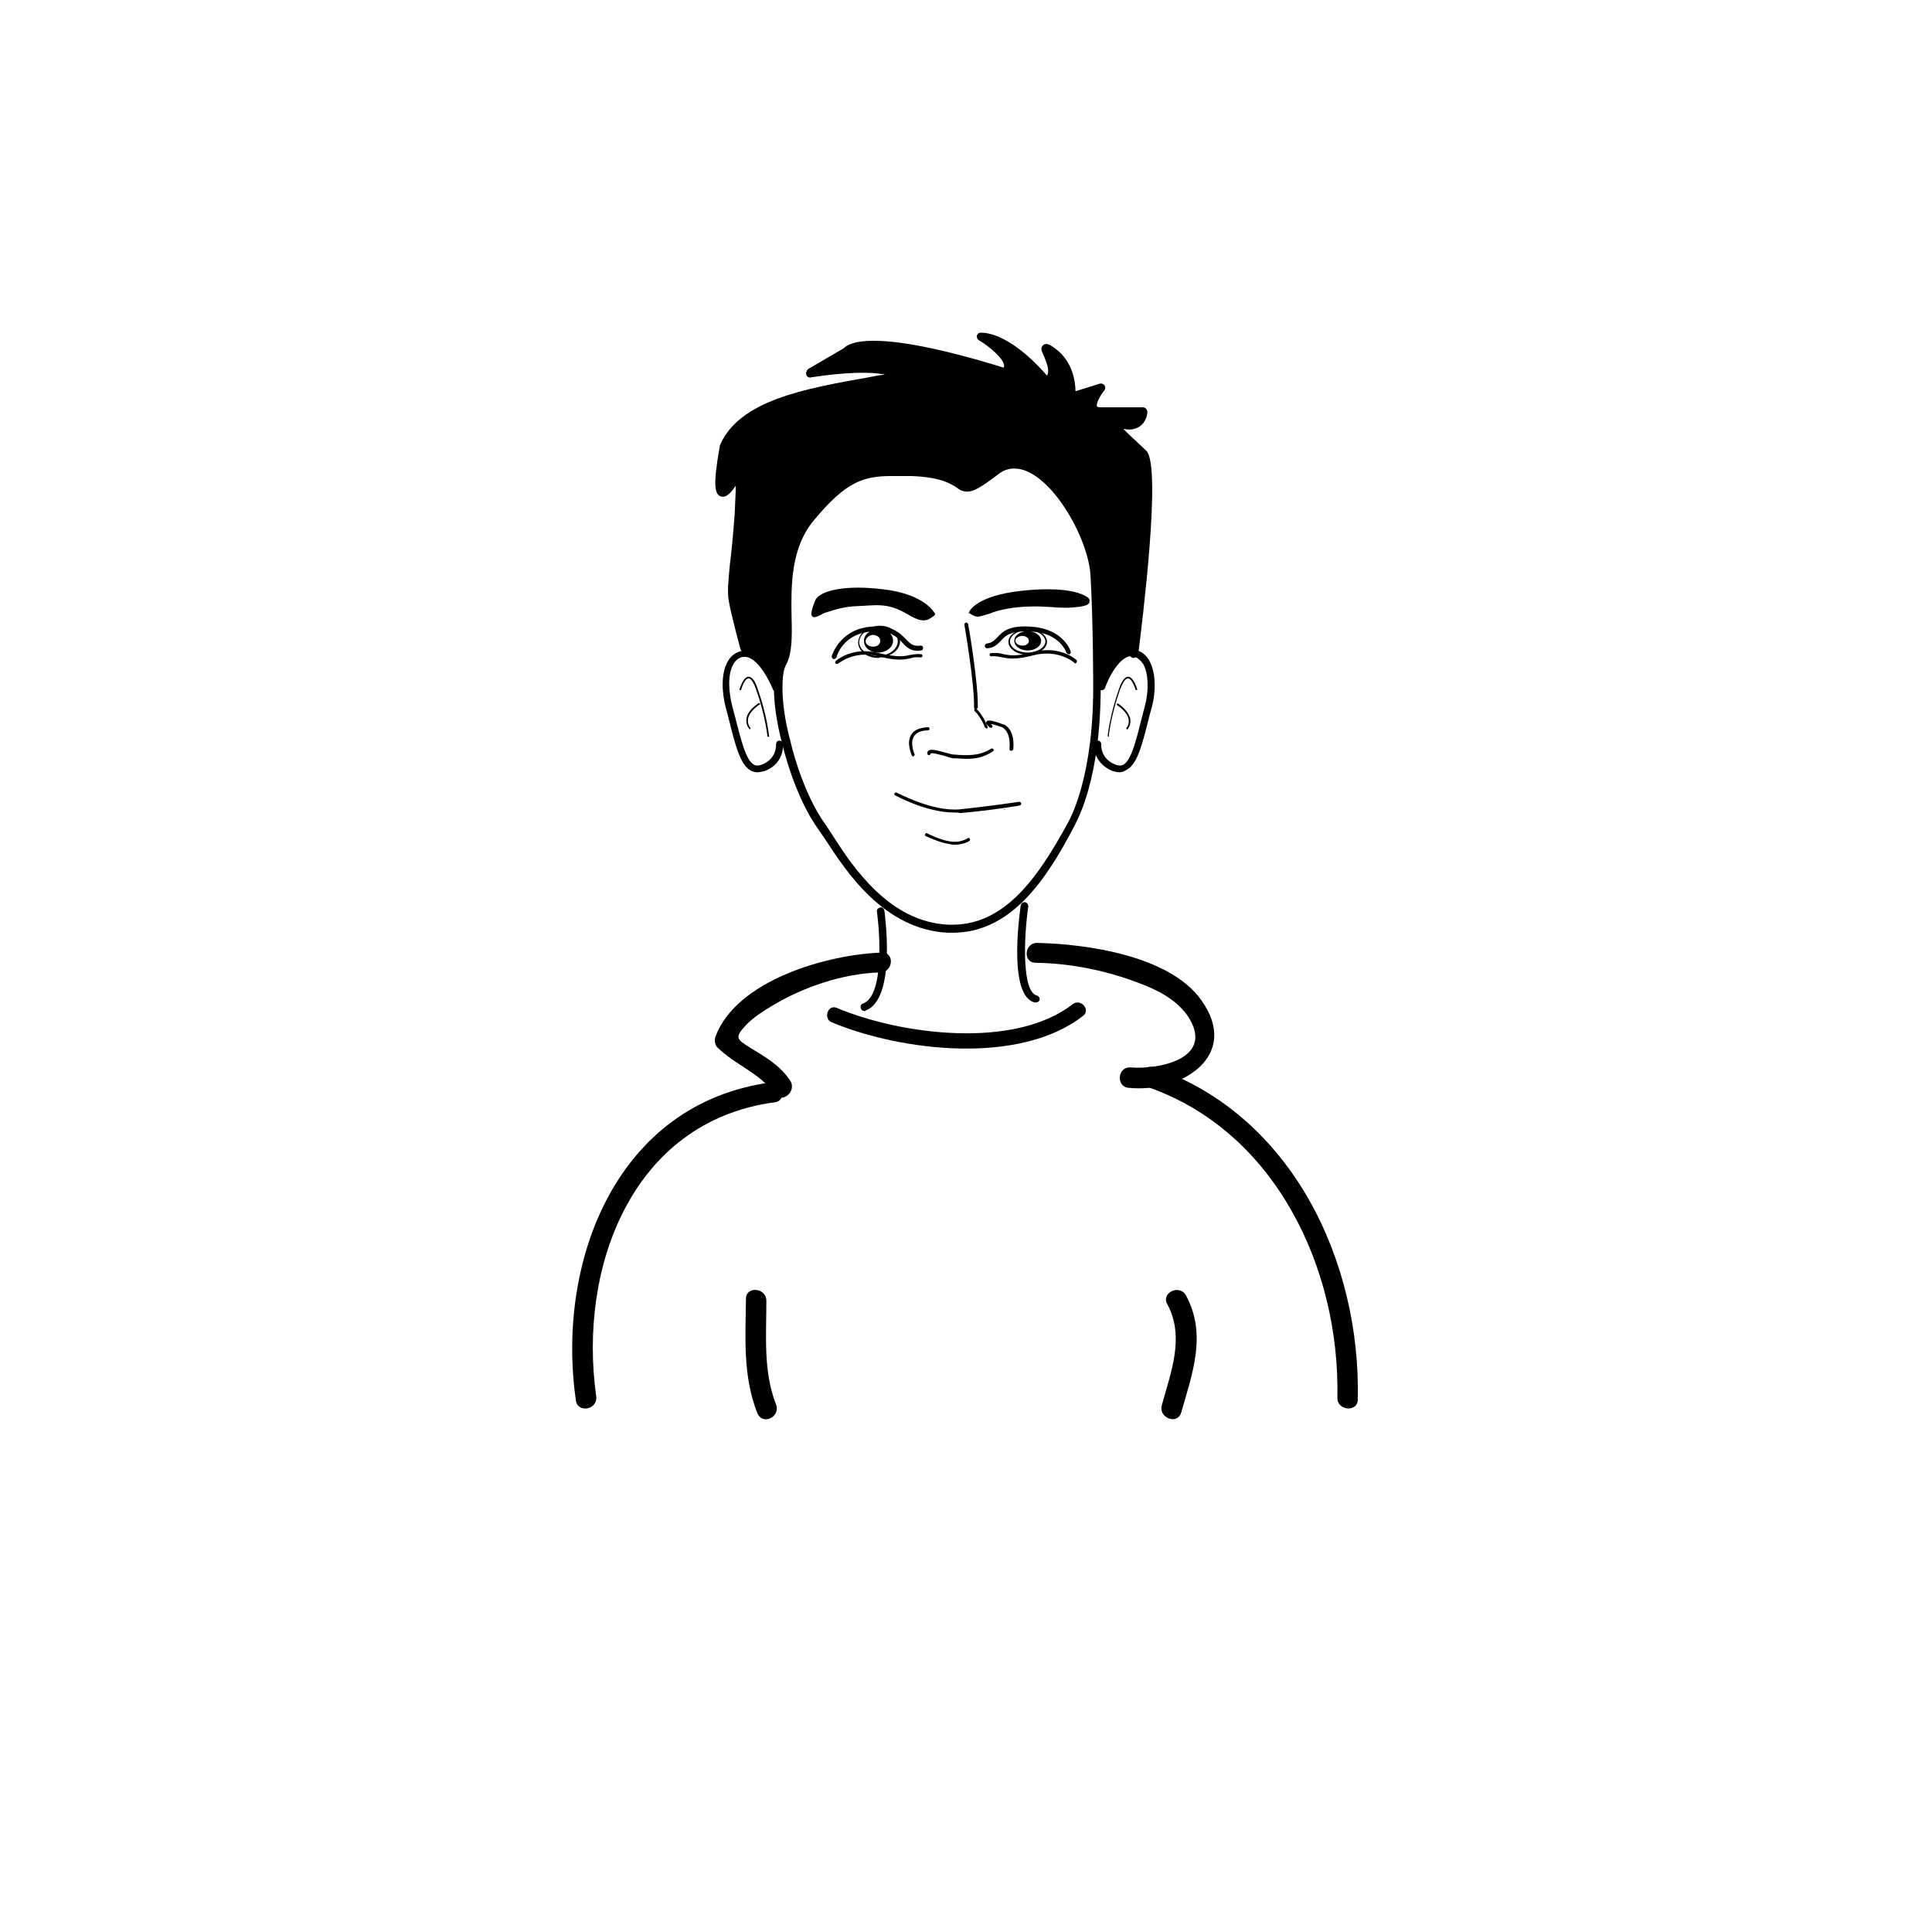 <?xml version="1.0" encoding="utf-8"?>
<!-- Generator: Adobe Illustrator 19.1.0, SVG Export Plug-In . SVG Version: 6.00 Build 0)  -->
<svg version="1.1" id="Layer_1" xmlns="http://www.w3.org/2000/svg" xmlns:xlink="http://www.w3.org/1999/xlink" x="0px" y="0px"
	 viewBox="0 0 360 360" style="enable-background:new 0 0 360 360;" xml:space="preserve">
<style type="text/css">
	.st0{fill:none;}
</style>
<path d="M155,190.5c13,5.4,35,8,46.8-1.2c1.5-1.1-0.4-3.3-1.9-2.2c-10.9,8.5-32.1,5.7-44,0.7C154.3,187.1,153.3,189.8,155,190.5"/>
<path d="M164.4,177.5c-10.1,0.3-27.2,5.1-31.1,15.7c-0.2,0.6-0.1,1.4,0.3,1.9c3.3,3.3,8.1,4.9,10.7,8.7c1.4,2,4.3-0.5,2.9-2.5
	c-1.9-2.8-4.5-4.3-7.3-6c-2.7-1.7-3.1-1.9-0.8-4.4c1.4-1.4,3.1-2.5,4.8-3.5c5.8-3.5,13.2-6,20-6.2
	C166.4,181.3,166.8,177.5,164.4,177.5"/>
<path d="M193,179.4c6.9,0.1,13.9,1.6,20.3,4.2c3.3,1.3,6.7,3.3,8.5,6.5c4.1,7.4-6.3,9.2-11.1,8.8c-2.5-0.2-2.8,3.6-0.4,3.8
	c9.9,1,21-6,13.5-16.4c-5.9-8.2-21.2-10.4-30.5-10.6C190.9,175.6,190.5,179.4,193,179.4"/>
<path d="M143.6,201.7c-28.7,3.9-40,33.3-36.3,59.2c0.3,2.5,4.1,1.8,3.8-0.7c-3.4-23.9,6.6-51.2,33.2-54.8
	C146.7,205.2,146,201.4,143.6,201.7"/>
<path d="M213.7,202.5c23.9,8.2,36,33.8,35.5,57.9c-0.1,2.5,3.8,2.8,3.8,0.4c0.6-25.8-12.3-53.1-38-61.9
	C212.7,198.1,211.4,201.7,213.7,202.5"/>
<path d="M144.6,261.7c-2.4-6.2-1.8-12.7-1.8-19.3c0-2.5-3.8-2.8-3.8-0.4c-0.1,7.3-0.6,14.3,2.1,21.3
	C142.1,265.7,145.5,264,144.6,261.7"/>
<path d="M220.1,263.2c2.1-7.3,4.8-14.6,0.9-21.8c-1.2-2.2-4.7-0.5-3.5,1.6c3.3,6.1,0.7,12.6-1,18.8
	C215.8,264.2,219.4,265.6,220.1,263.2"/>
<path d="M155.9,123.7c-0.1,0-0.2,0-0.2-0.1c-0.1-0.1-0.1-0.3,0-0.4c0.1-0.1,3.1-2.8,8.1-1.5c3.4,0.8,4.5,0.6,5.5,0.4
	c0.6-0.1,1.3-0.3,2.3-0.2c0.2,0,0.3,0.2,0.3,0.3c0,0.2-0.2,0.3-0.3,0.3c-0.9-0.1-1.5,0-2.1,0.2c-1.1,0.2-2.3,0.5-5.8-0.4
	c-4.7-1.2-7.5,1.4-7.6,1.4C156,123.7,155.9,123.7,155.9,123.7"/>
<path d="M155.4,122.8c0,0-0.1,0-0.1,0c-0.2-0.1-0.4-0.3-0.3-0.6c0,0,1.4-4.8,7-5.4c4.2-0.4,5.6,1.1,6.8,2.3c0.8,0.8,1.3,1.4,2.7,1.2
	c0.3,0,0.5,0.1,0.5,0.4c0,0.3-0.1,0.5-0.4,0.5c-1.8,0.3-2.7-0.6-3.5-1.5c-1.1-1.1-2.3-2.4-6-2c-5,0.5-6.2,4.5-6.2,4.7
	C155.8,122.6,155.6,122.8,155.4,122.8"/>
<path d="M199.2,121.9c-0.2,0-0.4-0.1-0.5-0.3c0-0.1-1.2-3.5-6.2-3.9c-4.1-0.3-5.1,0.7-6,1.7c-0.6,0.6-1.2,1.3-2.5,1.4
	c-0.3,0-0.5-0.2-0.5-0.4c0-0.3,0.2-0.5,0.4-0.5c0.9-0.1,1.3-0.5,1.9-1.1c1-1.1,2.2-2.4,6.7-2c5.6,0.5,7,4.4,7,4.6
	c0.1,0.2-0.1,0.5-0.3,0.6C199.3,121.9,199.2,121.9,199.2,121.9"/>
<path d="M183.8,135.7c-0.1,0-0.2-0.1-0.3-0.2c-0.5-1.4-1.5-2.7-1.9-3c-0.1-0.1-0.1-0.3,0-0.4c0.1-0.1,0.3-0.1,0.4,0
	c0.3,0.3,1.4,1.6,2,3.3c0.1,0.2,0,0.3-0.2,0.4C183.9,135.7,183.9,135.7,183.8,135.7"/>
<path d="M170.2,141c-0.1,0-0.2-0.1-0.3-0.2c0-0.1-1.1-2.4-0.1-3.9c0.5-0.9,1.6-1.3,3.1-1.4c0.2,0,0.3,0.1,0.3,0.3
	c0,0.2-0.1,0.3-0.3,0.3c-1.3,0-2.1,0.4-2.6,1.1c-0.8,1.3,0.1,3.3,0.1,3.3c0.1,0.2,0,0.3-0.2,0.4C170.3,141,170.2,141,170.2,141"/>
<path d="M161.1,188.4c-0.3,0-0.6-0.2-0.7-0.5c-0.1-0.4,0-0.8,0.4-0.9c3.9-1.4,3.2-12.8,2.6-17.1c-0.1-0.4,0.2-0.7,0.6-0.8
	c0.4-0.1,0.7,0.2,0.8,0.6c0.2,1.7,2.1,16.5-3.5,18.6C161.3,188.4,161.2,188.4,161.1,188.4"/>
<path d="M193,186.8c-0.1,0-0.1,0-0.2,0c-4.8-1.2-3-15.3-2.6-18.1c0.1-0.4,0.4-0.6,0.8-0.6c0.4,0.1,0.6,0.4,0.6,0.8
	c-0.9,6.5-1.1,15.9,1.6,16.6c0.4,0.1,0.6,0.5,0.5,0.9C193.6,186.6,193.3,186.8,193,186.8"/>
<path d="M143.2,137.3c-0.1,0-0.2-0.1-0.2-0.1c0,0-0.4-3.9-2.1-8.7c-0.6-1.7-1.1-2.1-1.4-2.1h0c-0.7,0-1.2,1.5-1.4,2.1
	c0,0.1-0.1,0.1-0.2,0.1c-0.1,0-0.1-0.1-0.1-0.2c0.1-0.2,0.7-2.3,1.7-2.3c0,0,0,0,0,0c0.6,0,1.2,0.7,1.7,2.3c1.7,4.8,2.1,8.7,2.1,8.7
	C143.4,137.2,143.3,137.3,143.2,137.3L143.2,137.3z"/>
<path d="M139.7,135.9c0,0-0.1,0-0.1-0.1c-0.5-0.6-0.6-1.3-0.5-2c0.3-1.6,2.2-2.7,2.3-2.8c0.1,0,0.2,0,0.2,0.1c0,0.1,0,0.2-0.1,0.2
	c0,0-1.8,1.1-2.1,2.6c-0.1,0.6,0,1.2,0.4,1.7C139.9,135.7,139.9,135.8,139.7,135.9C139.8,135.9,139.7,135.9,139.7,135.9"/>
<path d="M206.6,137.3L206.6,137.3c-0.1,0-0.2-0.1-0.2-0.2c0,0,0.4-3.9,2.1-8.7c0.5-1.5,1.1-2.3,1.7-2.3c0,0,0,0,0,0
	c1,0,1.6,2.1,1.7,2.3c0,0.1,0,0.2-0.1,0.2c-0.1,0-0.2,0-0.2-0.1c-0.2-0.6-0.7-2-1.4-2.1c-0.3,0-0.8,0.3-1.5,2.1
	c-1.7,4.8-2.1,8.6-2.1,8.7C206.7,137.2,206.6,137.3,206.6,137.3"/>
<path d="M210,135.9C210,135.9,210,135.9,210,135.9c-0.2-0.1-0.2-0.2-0.1-0.2c0.4-0.6,0.5-1.1,0.4-1.7c-0.3-1.5-2.1-2.5-2.1-2.6
	c-0.1,0-0.1-0.1-0.1-0.2c0-0.1,0.1-0.1,0.2-0.1c0.1,0,1.9,1.2,2.3,2.8c0.1,0.7,0,1.3-0.5,2C210.1,135.9,210.1,135.9,210,135.9"/>
<path d="M173.8,114.4c0,0-1.6-3.4-9.5-4.3c-7.8-0.9-11.8,0.6-12.3,1.9c-1.5,4-0.3,2.6,1.8,1.9c3.8-1.3,4.5-1.1,8.5-1.4
	c3.9-0.3,5.5,1,7.7,2.1C172.1,115.7,172.8,115.3,173.8,114.4"/>
<path d="M172.1,115.6L172.1,115.6c-0.6,0-1.3-0.2-2.2-0.7c-0.2-0.1-0.5-0.3-0.7-0.4c-1.8-1-3.4-1.9-6.8-1.7c-0.7,0-1.3,0.1-1.9,0.1
	c-2.4,0.1-3.4,0.2-6.5,1.2c-0.4,0.1-0.8,0.3-1.1,0.5c-0.5,0.2-0.8,0.4-1.1,0.4c-0.3,0-0.4-0.1-0.5-0.2c-0.2-0.3-0.2-0.9,0.6-2.9
	c0.4-1.1,2.8-2.4,8-2.4c1.4,0,3,0.1,4.6,0.3c7.9,0.9,9.6,4.4,9.7,4.5c0.1,0.1,0,0.3-0.1,0.4C173.4,115.2,172.9,115.6,172.1,115.6
	 M163.3,112.1c2.9,0,4.4,0.9,6.1,1.8c0.2,0.1,0.5,0.3,0.7,0.4c0.8,0.4,1.4,0.6,1.9,0.6c0.5,0,0.9-0.2,1.4-0.6
	c-0.5-0.7-2.7-3.2-9.1-4c-1.6-0.2-3.1-0.3-4.5-0.3c-4.9,0-7.2,1.2-7.4,1.9c-0.7,1.8-0.7,2.2-0.6,2.3c0.1,0,0.5-0.2,0.8-0.4
	c0.4-0.2,0.7-0.3,1.2-0.5c3.2-1.1,4.3-1.2,6.7-1.3c0.5,0,1.1-0.1,1.8-0.1C162.7,112.2,163,112.1,163.3,112.1"/>
<path d="M181,114c0,0,1.3-2.6,9.2-3.4c7.8-0.8,11,0.3,12,1c1,0.7-0.1,1-2.5,1.1c-2.3,0.2-2.4-0.1-6.3-0.2c-3.8-0.1-7,0.4-9.2,1.3
	C182,114.7,182,114.6,181,114"/>
<path d="M182.2,114.9c-0.5,0-0.8-0.2-1.2-0.4l-0.5-0.3l0.2-0.4c0.1-0.1,1.5-2.8,9.5-3.7c1.8-0.2,3.5-0.3,5-0.3
	c4.6,0,6.5,0.9,7.3,1.4c0.5,0.3,0.6,0.6,0.5,1c-0.1,0.5-0.7,0.8-3.2,1c-1.3,0.1-1.9,0-2.9,0c-0.8-0.1-1.7-0.1-3.4-0.2
	c-0.2,0-0.5,0-0.7,0c-4.1,0-6.8,0.7-8.3,1.3C183.2,114.7,182.6,114.9,182.2,114.9 M181.8,113.9c0.2,0.1,0.3,0.1,0.4,0.1
	c0.3,0,0.9-0.2,1.9-0.6c2.5-0.9,5.7-1.4,9.4-1.3c1.7,0,2.7,0.1,3.4,0.2c0.9,0.1,1.5,0.1,2.8,0c1.3-0.1,1.9-0.2,2.2-0.3
	c-0.4-0.3-2.2-1.2-6.8-1.2c-1.5,0-3.1,0.1-4.9,0.3C184.6,111.6,182.5,113.2,181.8,113.9"/>
<path d="M187,150.9h0.2c0.1,0,0.1-0.1,0-0.1L187,150.9C187,150.8,187,150.9,187,150.9"/>
<path d="M163.6,117.2c-1.5,0.1-2.7,1.1-2.6,2.3c0,1.2,1.3,2.2,2.8,2.1c1.5-0.1,2.7-1.1,2.6-2.3C166.4,118.1,165.1,117.1,163.6,117.2
	 M162.7,120.5c-0.7,0-1.4-0.4-1.4-1c0-0.6,0.6-1.1,1.3-1.2c0.7,0,1.4,0.4,1.4,1C164.1,120,163.5,120.5,162.7,120.5"/>
<path d="M163.7,122.6c-2.1,0-3.7-1.2-3.8-2.8c0-0.8,0.4-1.6,1.1-2.2c0.7-0.6,1.7-0.9,2.7-1c2.1-0.1,3.9,1.2,4,2.8
	c0.1,1.6-1.6,3-3.8,3.1C163.8,122.6,163.7,122.6,163.7,122.6 M163.8,116.9c-0.1,0-0.1,0-0.2,0c-1,0-1.8,0.3-2.5,0.9
	c-0.6,0.5-1,1.2-1,1.9c0.1,1.5,1.7,2.6,3.7,2.5c2-0.1,3.5-1.3,3.5-2.8C167.2,118,165.7,116.9,163.8,116.9"/>
<path d="M191.5,117.6c-1.4,0-2.5,0.8-2.5,1.8c0,1,1.1,1.8,2.5,1.8c1.4,0,2.5-0.8,2.5-1.8C194,118.4,192.8,117.6,191.5,117.6
	 M190.5,120.3c-0.7,0-1.3-0.4-1.3-0.9c0-0.5,0.6-0.9,1.3-0.9c0.7,0,1.2,0.4,1.2,0.9C191.8,119.9,191.2,120.3,190.5,120.3"/>
<path d="M191.5,122c-2,0-3.6-1.1-3.6-2.4c0-1.3,1.6-2.4,3.6-2.4c2,0,3.6,1.1,3.6,2.4C195.1,120.9,193.4,122,191.5,122 M191.5,117.4
	c-1.8,0-3.3,1-3.3,2.1c0,1.2,1.5,2.1,3.3,2.1c1.8,0,3.3-1,3.3-2.1C194.7,118.4,193.3,117.4,191.5,117.4"/>
<path d="M177.8,151.4c-5.2,0-10.8-3.1-11-3.2c-0.2-0.1-0.2-0.3-0.1-0.4c0.1-0.1,0.3-0.2,0.4-0.1c0.1,0,6.6,3.6,11.8,3.1
	c5.8-0.6,11-1.4,11-1.4c0.2,0,0.3,0.1,0.4,0.3c0,0.2-0.1,0.3-0.3,0.4c0,0-5.2,0.9-11.1,1.4C178.5,151.4,178.1,151.4,177.8,151.4"/>
<path d="M177.9,157.4c-0.3,0-0.6,0-0.9-0.1c-2.1-0.3-4.4-1.5-4.5-1.5c-0.2-0.1-0.2-0.3-0.1-0.4c0.1-0.2,0.3-0.2,0.4-0.1
	c0,0,2.3,1.2,4.3,1.5c1.9,0.3,3.2-0.6,3.2-0.6c0.2-0.1,0.3-0.1,0.4,0.1c0.1,0.1,0.1,0.3-0.1,0.4
	C180.7,156.7,179.6,157.4,177.9,157.4"/>
<path d="M181.8,132.1L181.8,132.1c-0.2,0-0.3-0.1-0.3-0.3c0.1-4.5-1.8-15.3-1.8-15.4c0-0.2,0.1-0.3,0.3-0.4c0.2,0,0.3,0.1,0.4,0.3
	c0.1,0.4,1.9,11,1.8,15.5C182.2,132,182,132.1,181.8,132.1"/>
<path d="M212.9,84.6c2.8,2.8-1.7,37.2-1.7,37.2c-3.5-0.8-6.1,6.3-6.1,6.3l-0.7,0v-0.5c0,0,0-11.9-0.5-20.5
	c-0.5-8.6-10.7-25.1-18.3-19.4c-8.8,6.6-3.3,0.8-15.8,0.3c-7.8-0.3-11.3-0.3-18.6,8.4c-7.3,8.6-2.6,22.1-5.2,27
	c-0.6,1-0.8,2.7-0.8,4.8h-0.3c0,0-2.5-6.4-5.7-6.4l-0.1-0.9c0,0-1.7-6.1-2.2-8.9c-0.6-2.8,0.6-6.7,1.1-16.1c0.6-9.5,0-7.8,0-7.8
	s-5.6,11.1-2.8-4.5c3.9-9.5,20.1-10.9,32.9-13.4c-3.2-2.7-15.7-0.7-16.7-0.6l6.7-3.9c0,0,2.8-4.5,29.5,3.9c2.8-2.2-4.4-6.7-4.4-6.7
	s4.7-0.5,12.2,8.4c3.3-2.2-2.8-8.4,1.1-5.6c3.9,2.8,3.4,8.4,3.4,8.4l5.6-1.7c0,0-3.6,4.5,0,4.5h7.8c0,0-0.3,3.4-3.9,2.2
	C205.4,77.9,210.1,81.8,212.9,84.6"/>
<rect x="134.1" y="62.8" class="st0" width="79.7" height="65.3"/>
<path d="M177.5,173.8c-0.3,0-0.6,0-0.9,0c-11.9-0.6-18.9-11.4-22.7-17.2c-0.6-0.9-1.1-1.6-1.5-2.2c-2.6-3.6-5.1-9.5-6.7-16
	c-1-3.8-1.5-7.5-1.5-10.4c0-2.4,0.3-4.1,0.9-5.2c0.9-1.6,0.8-4.6,0.8-8c-0.1-6-0.2-13.5,4.6-19.1c6.3-7.5,10-8.7,15.7-8.7
	c1.1,0,2.4,0.1,3.5,0.1c5.7,0.2,7.9,1.6,9.2,2.3c0.6,0.4,0.9,0.5,1.2,0.5c0.7,0,2-0.8,5-3c1.2-0.9,2.5-1.3,3.8-1.3
	c7.3,0,15.3,13.5,15.7,21.3c0.5,8.6,0.5,20.4,0.5,20.6v0.5c0,1.2,0,5.4-0.6,10.5c-0.8,6.4-2.3,11.6-4.3,15.4
	C194.8,164.3,188.2,173.8,177.5,173.8 M166.2,88.7c-5.4,0-8.6,1.1-14.5,8.2c-4.4,5.2-4.3,12.3-4.2,18.1c0.1,3.6,0.1,6.8-1,8.8
	c-0.5,0.9-0.7,2.3-0.7,4.4c0,2.8,0.5,6.3,1.5,10c1.5,6.2,4,12,6.5,15.4c0.4,0.6,0.9,1.4,1.5,2.3c3.6,5.6,10.4,15.9,21.4,16.4
	c0.3,0,0.5,0,0.8,0c9.9,0,16.1-9.1,21.5-19c1.9-3.6,3.3-8.6,4.1-14.8c0.6-4.9,0.6-9.1,0.6-10.3v-0.5c0-0.1,0-11.9-0.5-20.5
	c-0.4-7.1-7.7-19.9-14.2-19.9c-1,0-2,0.3-2.9,1c-3.4,2.6-4.7,3.3-5.9,3.3c-0.8,0-1.4-0.3-2-0.8c-1.3-0.8-3.1-1.9-8.4-2.1
	C168.5,88.7,167.3,88.7,166.2,88.7"/>
<path d="M141.1,143.9c-0.4,0-0.8-0.1-1.2-0.3c-2-1.1-2.9-4.8-4.2-10l-0.5-1.9c-0.7-2.7-0.9-6.4,0.5-8.6c0.6-1,1.5-1.6,2.5-1.8
	c0.2-0.1,0.4-0.1,0.7-0.1c3.5,0,6.1,6.1,6.3,6.8c0.1,0.3,0,0.7-0.4,0.8c-0.3,0.1-0.7,0-0.8-0.4c-0.7-1.7-2.9-6-5.2-6
	c-0.1,0-0.3,0-0.4,0c-0.8,0.2-1.3,0.6-1.7,1.3c-1.2,1.9-0.9,5.3-0.3,7.7l0.5,1.9c1.2,4.7,2.1,8.4,3.6,9.2c0.4,0.2,0.8,0.2,1.4,0
	c2.9-1.1,2.7-3.7,2.7-3.8c0-0.3,0.2-0.7,0.6-0.7c0.3,0,0.7,0.2,0.7,0.6c0.1,1.3-0.4,4-3.5,5.1C141.9,143.8,141.5,143.9,141.1,143.9"
	/>
<path d="M208.6,143.9c-0.4,0-0.8-0.1-1.2-0.2c-3.1-1.2-3.7-3.9-3.5-5.1c0-0.3,0.3-0.6,0.7-0.6c0.3,0,0.6,0.3,0.6,0.7
	c0,0.1-0.2,2.7,2.7,3.8c0.6,0.2,1,0.2,1.4,0c1.5-0.8,2.4-4.5,3.6-9.3l0.5-1.9c0.6-2.4,0.7-5.7-0.4-7.6c-0.5-0.7-1.1-1.2-1.8-1.4
	c-2.4-0.5-4.7,4.1-5.3,5.9c-0.1,0.3-0.5,0.5-0.8,0.4c-0.3-0.1-0.5-0.5-0.4-0.8c0.1-0.3,2.8-7.6,6.8-6.7c1.1,0.2,2,0.9,2.6,1.9
	c1.4,2.4,1.2,6.1,0.6,8.5l-0.5,1.8c-1.3,5.2-2.2,9-4.2,10.1C209.4,143.8,209,143.9,208.6,143.9"/>
<path d="M138.8,121.6c-0.3,0-0.7-0.2-0.8-0.6c-0.1-0.3-1.7-6.2-2.2-9c-0.3-1.7-0.1-3.6,0.2-6.8c0.3-2.4,0.6-5.4,0.9-9.5
	c0.1-2.4,0.2-4,0.2-5.2c-1.6,2.4-2.4,2.1-2.8,2c-1.1-0.4-1.5-2-0.2-9.2c0-0.1,0-0.1,0-0.2c3.5-8.5,15.9-10.7,27.8-12.8
	c1-0.2,2-0.4,3-0.5c-2.9-0.6-7.7-0.4-13.7,0.5l0,0c-0.5,0.2-1-0.2-1-0.7c0-0.3,0.2-0.6,0.5-0.7c0.1,0,0.2-0.1,0.3-0.1l0.1,0
	c5.2-0.8,14.2-1.7,17.2,0.8c0.2,0.2,0.3,0.5,0.3,0.8c-0.1,0.3-0.3,0.5-0.6,0.6c-1.8,0.4-3.7,0.7-5.7,1c-11.5,2-23.4,4.1-26.6,11.8
	c-0.8,4.6-0.8,6.4-0.7,7.1c0.5-0.5,1.4-1.8,2-3.1c0.2-0.5,0.6-0.6,1-0.6c0.8,0.1,1,0.2,0.5,8.7c-0.2,4.1-0.6,7.2-0.9,9.6
	c-0.3,3.1-0.6,4.9-0.3,6.3c0.5,2.7,2.2,8.8,2.2,8.9c0.1,0.4-0.1,0.9-0.6,1C139,121.6,138.9,121.6,138.8,121.6"/>
<path d="M211.2,122.6c0,0-0.1,0-0.1,0c-0.4-0.1-0.7-0.5-0.7-0.9c2.2-16.7,3.5-35,2-36.5c-0.6-0.6-1.2-1.2-1.8-1.8
	c-3-2.8-4-3.9-3.5-4.8c0.5-0.8,1.6-0.5,2.2-0.3c0.9,0.3,1.6,0.3,2.1-0.1c0.2-0.2,0.4-0.4,0.5-0.6h-6.8c-1.4,0-2-0.6-2.2-1.1
	c-0.4-0.8-0.1-1.9,0.4-2.8l-3.5,1c-0.3,0.1-0.5,0-0.7-0.1c-0.2-0.2-0.3-0.4-0.3-0.7c0,0,0.4-4.5-2.4-7.1c0.6,1.6,1,3.8-0.9,5
	c-0.3,0.2-0.8,0.2-1-0.1c-3.1-3.7-5.7-5.7-7.7-6.8c1,1,1.8,2.1,1.9,3.2c0,0.8-0.3,1.5-0.9,2c-0.2,0.2-0.5,0.2-0.7,0.1
	c-25-7.8-28.6-4.2-28.7-4.2c-0.1,0.1-0.1,0.1-0.2,0.2l-6.7,3.9c-0.4,0.2-0.9,0.1-1.1-0.3c-0.2-0.4-0.1-0.9,0.3-1.1l6.5-3.8
	c1-1.1,5.9-3.8,29.8,3.6c0.1-0.1,0.1-0.3,0.1-0.4c-0.1-1.3-2.8-3.6-4.7-4.7c-0.3-0.2-0.4-0.5-0.4-0.8c0.1-0.3,0.3-0.6,0.7-0.6
	c0.2,0,5-0.5,12.4,8c0.5-0.9,0-2.3-0.6-3.7c-0.4-0.9-0.7-1.5-0.1-2c0.6-0.5,1.4,0,2.3,0.7c3.1,2.3,3.7,6,3.7,7.9l4.5-1.4
	c0.3-0.1,0.7,0,0.9,0.3c0.2,0.3,0.2,0.7,0,0.9c-0.8,1-1.6,2.5-1.4,3c0,0.1,0.3,0.2,0.8,0.2h7.8c0.2,0,0.4,0.1,0.6,0.3
	c0.1,0.2,0.2,0.4,0.2,0.6c0,0.1-0.1,1.8-1.5,2.7c-0.8,0.5-1.8,0.7-3,0.4c0.7,0.7,1.6,1.6,2.4,2.3c0.6,0.6,1.3,1.2,1.9,1.8
	c2.9,2.9-0.8,32.1-1.5,37.9C211.9,122.3,211.5,122.6,211.2,122.6"/>
<path d="M200.4,123.6c-0.1,0-0.2,0-0.2-0.1c0,0-2.9-2.6-7.6-1.4c-3.5,0.9-4.7,0.6-5.8,0.4c-0.6-0.1-1.2-0.3-2.1-0.2
	c-0.2,0-0.3-0.1-0.3-0.3c0-0.2,0.1-0.3,0.3-0.3c1-0.1,1.7,0,2.3,0.2c1.1,0.2,2.2,0.5,5.5-0.4c5-1.3,8,1.4,8.1,1.5
	c0.1,0.1,0.1,0.3,0,0.4C200.6,123.5,200.5,123.6,200.4,123.6"/>
<path d="M188.4,139.9L188.4,139.9c-0.2,0-0.3-0.2-0.3-0.3c0.2-2.1-0.3-3.5-1.4-4.1c0,0,0,0,0,0c-1.2-0.4-1.8-0.6-2.1-0.6
	c0.1,0.1,0.2,0.1,0.2,0.2c0.1,0.1,0.2,0.3,0.1,0.4c-0.1,0.1-0.3,0.2-0.4,0.1c-0.9-0.7-0.8-1-0.7-1.1c0.2-0.3,0.5-0.5,3.2,0.5
	c0,0,0.1,0,0.1,0c0.8,0.4,2,1.6,1.7,4.7C188.7,139.8,188.5,139.9,188.4,139.9"/>
<path d="M180.1,141.4c-0.8,0-1.6-0.1-2.4-0.1c-0.3,0-0.9-0.2-1.5-0.4c-0.8-0.2-2.5-0.7-2.8-0.5c0,0.2-0.1,0.3-0.3,0.3
	c-0.2,0-0.3-0.1-0.3-0.3c0-0.2,0-0.4,0.2-0.5c0.4-0.4,1.6-0.1,3.4,0.4c0.6,0.2,1.2,0.3,1.4,0.3c2.4,0.2,4.7,0.3,6.9-1.1
	c0.1-0.1,0.3,0,0.4,0.1c0.1,0.1,0.1,0.3-0.1,0.4C183.4,141.1,181.8,141.4,180.1,141.4"/>
</svg>
